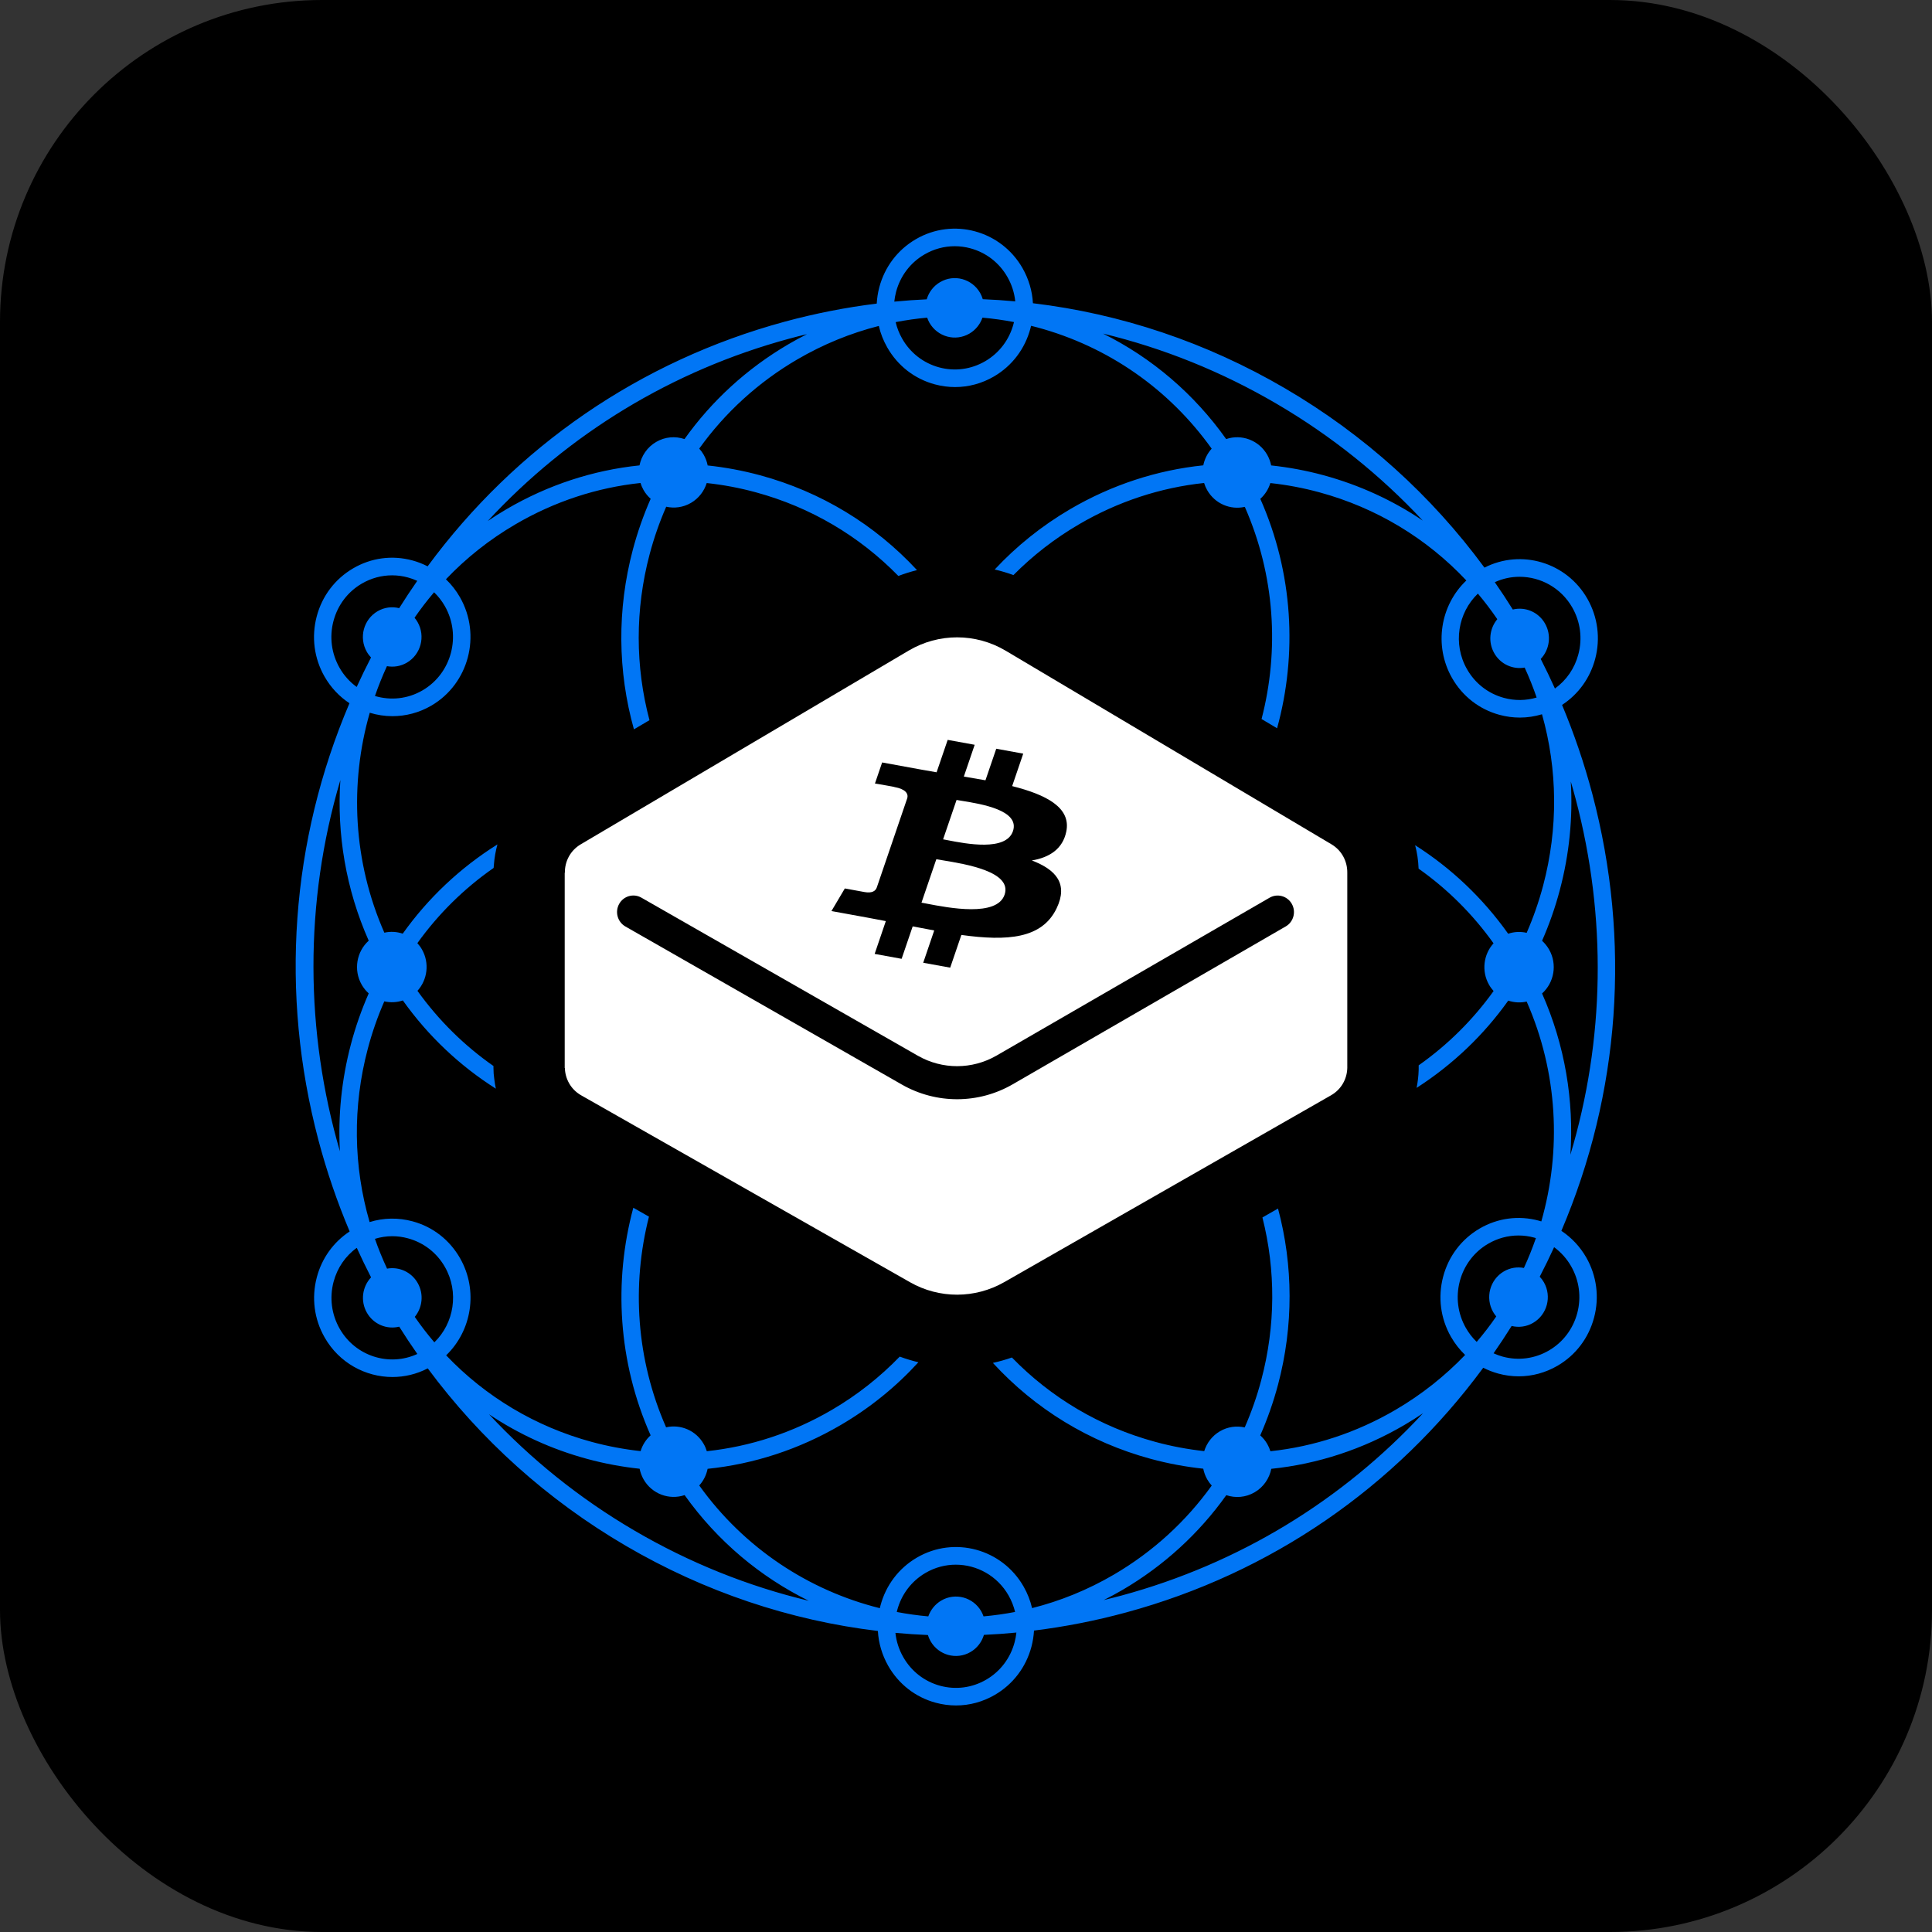 <svg width="96" height="96" viewBox="0 0 96 96" fill="none" xmlns="http://www.w3.org/2000/svg">
<rect x="0" y="0" width="96" height="96" fill="#333333" stroke="none"/>
<rect width="96" height="96" rx="16" fill="black"/>
<path d="M77.584 61.16C80.496 54.33 81.055 46.758 79.125 39.462C78.722 37.937 78.216 36.456 77.618 35.027C78.43 34.497 79.011 33.691 79.264 32.739C79.532 31.724 79.395 30.662 78.876 29.751C77.841 27.936 75.586 27.272 73.762 28.205C71.132 24.628 67.787 21.597 63.859 19.3C59.941 17.008 55.688 15.589 51.326 15.067C51.292 14.462 51.119 13.87 50.811 13.328C49.739 11.449 47.359 10.803 45.504 11.888C44.603 12.413 43.96 13.262 43.691 14.278C43.621 14.545 43.579 14.815 43.565 15.085C42.034 15.275 40.507 15.573 38.991 15.984C31.808 17.934 25.628 22.194 21.248 28.141C21.009 28.018 20.758 27.919 20.494 27.848C19.491 27.576 18.444 27.715 17.547 28.241C16.648 28.767 16.004 29.615 15.737 30.631C15.469 31.646 15.606 32.708 16.125 33.617C16.441 34.17 16.869 34.617 17.365 34.943C14.452 41.775 13.892 49.347 15.821 56.646C16.235 58.21 16.756 59.728 17.374 61.19C16.568 61.721 15.991 62.523 15.742 63.469C15.473 64.484 15.61 65.546 16.13 66.455C16.848 67.717 18.157 68.423 19.5 68.423C20.095 68.423 20.696 68.284 21.255 67.994C23.875 71.53 27.197 74.528 31.09 76.806C35.008 79.098 39.26 80.519 43.621 81.042C43.656 81.645 43.829 82.235 44.134 82.774C44.654 83.684 45.49 84.336 46.492 84.607C46.827 84.698 47.167 84.743 47.505 84.743C48.178 84.743 48.842 84.563 49.441 84.213C50.34 83.687 50.983 82.839 51.252 81.824C51.321 81.559 51.364 81.29 51.379 81.022C52.911 80.833 54.438 80.534 55.955 80.122C63.139 78.172 69.32 73.911 73.701 67.963C73.939 68.084 74.188 68.181 74.451 68.253C74.786 68.344 75.126 68.389 75.463 68.389C76.136 68.389 76.801 68.209 77.4 67.859C78.299 67.333 78.94 66.485 79.209 65.47C79.478 64.454 79.34 63.393 78.821 62.484C78.51 61.942 78.086 61.494 77.584 61.16ZM78.052 38.834C78.135 39.116 78.216 39.402 78.291 39.688C79.851 45.59 79.739 51.675 78.031 57.38C78.214 54.696 77.767 51.945 76.624 49.365C77.226 48.825 77.391 47.913 76.973 47.181C76.877 47.013 76.758 46.868 76.624 46.747C76.981 45.935 77.279 45.09 77.509 44.215C77.981 42.436 78.158 40.622 78.052 38.834ZM75.505 28.66C76.55 28.66 77.568 29.209 78.127 30.189C78.53 30.898 78.638 31.722 78.428 32.513C78.245 33.208 77.835 33.802 77.264 34.213C77.04 33.717 76.805 33.226 76.558 32.743C76.997 32.281 77.103 31.565 76.771 30.983C76.441 30.403 75.781 30.137 75.17 30.287C74.883 29.826 74.585 29.373 74.275 28.929C74.672 28.746 75.09 28.66 75.505 28.66ZM74.4 30.767C74.013 31.229 73.932 31.903 74.249 32.458C74.563 33.01 75.176 33.276 75.76 33.172C75.984 33.66 76.182 34.157 76.355 34.66C75.829 34.816 75.27 34.825 74.729 34.677C73.949 34.465 73.297 33.959 72.894 33.25C72.181 32 72.443 30.447 73.436 29.496C73.775 29.901 74.098 30.324 74.4 30.767ZM63.426 20.059C66.154 21.654 68.594 23.614 70.698 25.869C69.209 24.863 67.552 24.101 65.772 23.616C64.909 23.381 64.037 23.22 63.164 23.127C63.127 22.948 63.064 22.77 62.969 22.602C62.552 21.869 61.69 21.558 60.928 21.817C59.333 19.571 57.239 17.783 54.809 16.576C57.794 17.297 60.694 18.46 63.426 20.059ZM44.525 14.504C44.735 13.714 45.234 13.053 45.933 12.645C46.4 12.373 46.916 12.234 47.438 12.234C47.701 12.234 47.965 12.268 48.225 12.34C49.004 12.552 49.657 13.058 50.059 13.766C50.275 14.143 50.405 14.554 50.447 14.975C49.912 14.925 49.373 14.889 48.834 14.867C48.802 14.761 48.761 14.658 48.703 14.557C48.3 13.852 47.41 13.609 46.714 14.018C46.379 14.213 46.15 14.524 46.048 14.873C45.511 14.898 44.974 14.936 44.437 14.988C44.454 14.827 44.484 14.665 44.525 14.504ZM50.384 16.003C50.377 16.032 50.371 16.06 50.363 16.089C50.154 16.878 49.655 17.539 48.956 17.947C48.256 18.355 47.443 18.465 46.662 18.254C45.883 18.041 45.231 17.536 44.828 16.827C44.68 16.567 44.571 16.291 44.505 16.006C45.023 15.905 45.545 15.831 46.07 15.784C46.1 15.869 46.137 15.953 46.182 16.035C46.585 16.741 47.475 16.983 48.172 16.575C48.486 16.391 48.706 16.105 48.818 15.784C49.341 15.83 49.863 15.903 50.384 16.003ZM39.215 16.829C39.511 16.748 39.806 16.673 40.101 16.603C39.788 16.76 39.478 16.927 39.173 17.107C37.111 18.314 35.365 19.918 34.012 21.817C33.56 21.665 33.048 21.699 32.602 21.961C32.157 22.221 31.872 22.653 31.776 23.125C29.477 23.363 27.232 24.093 25.17 25.3C24.85 25.487 24.54 25.684 24.236 25.889C28.258 21.545 33.398 18.408 39.215 16.829ZM21.569 29.43C21.776 29.63 21.958 29.86 22.105 30.119C22.938 31.581 22.442 33.457 21 34.301C20.253 34.738 19.399 34.813 18.631 34.583C18.805 34.08 19.005 33.585 19.227 33.101C19.556 33.162 19.906 33.11 20.218 32.927C20.914 32.519 21.153 31.617 20.75 30.912C20.706 30.834 20.654 30.761 20.598 30.695C20.899 30.26 21.223 29.837 21.569 29.43ZM16.872 33.181C16.469 32.473 16.361 31.649 16.57 30.858C16.779 30.068 17.278 29.407 17.977 28.999C18.442 28.727 18.96 28.588 19.483 28.588C19.745 28.588 20.009 28.622 20.269 28.694C20.43 28.737 20.584 28.794 20.733 28.862C20.424 29.306 20.125 29.757 19.835 30.219C19.483 30.131 19.099 30.174 18.76 30.373C18.063 30.782 17.824 31.683 18.227 32.389C18.286 32.494 18.358 32.586 18.436 32.67C18.186 33.153 17.948 33.642 17.724 34.134C17.386 33.889 17.092 33.569 16.872 33.181ZM16.89 57.208C15.165 51.284 15.103 44.872 16.912 38.762C16.735 41.436 17.183 44.175 18.321 46.742C17.719 47.282 17.554 48.194 17.971 48.927C18.067 49.095 18.187 49.24 18.321 49.361C17.964 50.173 17.666 51.018 17.436 51.892C16.971 53.651 16.791 55.442 16.89 57.208ZM16.877 66.02C16.474 65.311 16.366 64.487 16.574 63.696C16.757 63.005 17.161 62.413 17.728 62.004C17.954 62.5 18.19 62.989 18.438 63.471C18.003 63.933 17.899 64.646 18.23 65.226C18.562 65.808 19.224 66.074 19.837 65.921C20.126 66.382 20.426 66.834 20.737 67.278C19.341 67.921 17.659 67.394 16.877 66.02ZM20.61 65.435C20.991 64.973 21.069 64.303 20.755 63.752C20.439 63.197 19.822 62.931 19.233 63.038C19.006 62.552 18.805 62.057 18.63 61.557C18.909 61.471 19.198 61.426 19.489 61.426C19.751 61.426 20.015 61.461 20.275 61.533C21.054 61.745 21.707 62.25 22.11 62.959C22.818 64.203 22.564 65.748 21.583 66.7C21.239 66.297 20.914 65.875 20.61 65.435ZM31.521 76.051C28.782 74.448 26.366 72.492 24.297 70.273C25.774 71.263 27.415 72.015 29.174 72.492C30.038 72.727 30.91 72.888 31.782 72.981C31.819 73.16 31.882 73.338 31.977 73.506C32.394 74.238 33.256 74.549 34.018 74.291C35.656 76.59 37.79 78.361 40.185 79.542C37.183 78.824 34.267 77.658 31.521 76.051ZM50.416 81.6C50.207 82.389 49.708 83.05 49.009 83.458C48.309 83.867 47.496 83.976 46.715 83.765C45.936 83.553 45.284 83.047 44.881 82.338C44.667 81.963 44.537 81.555 44.493 81.136C45.03 81.186 45.567 81.221 46.107 81.244C46.138 81.347 46.181 81.449 46.237 81.546C46.64 82.252 47.53 82.494 48.227 82.086C48.56 81.891 48.787 81.582 48.891 81.236C49.428 81.212 49.966 81.174 50.504 81.121C50.487 81.283 50.459 81.441 50.416 81.6ZM44.561 80.098C44.566 80.072 44.572 80.043 44.58 80.016C44.789 79.227 45.288 78.566 45.988 78.157C46.463 77.879 46.981 77.748 47.493 77.748C48.538 77.748 49.556 78.297 50.115 79.278C50.263 79.538 50.371 79.813 50.439 80.097C49.918 80.197 49.395 80.27 48.871 80.317C48.842 80.233 48.805 80.149 48.761 80.07C48.358 79.364 47.468 79.122 46.771 79.53C46.459 79.714 46.239 79.997 46.126 80.317C45.6 80.27 45.077 80.197 44.561 80.098ZM55.731 79.281C55.436 79.36 55.141 79.434 54.845 79.506C55.158 79.349 55.467 79.182 55.774 79.004C57.835 77.797 59.581 76.193 60.934 74.294C61.386 74.446 61.898 74.412 62.344 74.15C62.789 73.89 63.074 73.458 63.17 72.985C65.469 72.748 67.714 72.018 69.776 70.811C70.096 70.624 70.406 70.427 70.71 70.222C66.689 74.564 61.548 77.701 55.731 79.281ZM69.343 70.054C67.401 71.189 65.29 71.88 63.126 72.111C63.089 71.991 63.039 71.874 62.975 71.761C62.88 71.592 62.758 71.447 62.621 71.324C62.978 70.512 63.276 69.666 63.508 68.791C64.277 65.881 64.262 62.884 63.504 60.052L62.729 60.495C63.393 63.116 63.386 65.878 62.674 68.564C62.459 69.38 62.181 70.17 61.849 70.928C61.444 70.838 61.005 70.892 60.617 71.119C60.229 71.346 59.963 71.704 59.837 72.105C59.022 72.016 58.209 71.865 57.403 71.645C54.659 70.901 52.221 69.45 50.281 67.453C49.971 67.562 49.657 67.651 49.336 67.722C51.435 70.01 54.128 71.662 57.18 72.49C58.045 72.725 58.917 72.886 59.789 72.979C59.825 73.16 59.89 73.34 59.986 73.509C60.05 73.622 60.126 73.724 60.21 73.817C58.93 75.6 57.285 77.109 55.343 78.244C54.041 79.005 52.675 79.556 51.283 79.906C51.197 79.535 51.057 79.176 50.864 78.838C49.792 76.958 47.412 76.312 45.557 77.398C44.658 77.924 44.016 78.772 43.748 79.787C43.737 79.828 43.728 79.87 43.718 79.91C40.203 79.034 36.987 76.94 34.745 73.812C34.958 73.577 35.099 73.29 35.161 72.985C37.462 72.748 39.708 72.018 41.771 70.811C43.244 69.95 44.536 68.893 45.635 67.69C45.321 67.614 45.011 67.521 44.707 67.409C43.73 68.419 42.605 69.313 41.34 70.053C39.398 71.189 37.286 71.879 35.121 72.109C35.085 71.988 35.035 71.868 34.969 71.755C34.583 71.076 33.816 70.759 33.098 70.922C31.611 67.542 31.38 63.853 32.247 60.455L31.469 60.012C30.483 63.674 30.709 67.669 32.329 71.321C32.09 71.535 31.922 71.808 31.831 72.105C31.017 72.016 30.206 71.865 29.401 71.647C26.606 70.889 24.127 69.401 22.169 67.345C23.442 66.122 23.776 64.127 22.861 62.521C22.341 61.61 21.505 60.958 20.503 60.688C19.79 60.495 19.055 60.51 18.366 60.724C17.558 57.945 17.515 54.988 18.274 52.118C18.489 51.303 18.765 50.515 19.096 49.757C19.396 49.824 19.714 49.814 20.017 49.711C21.292 51.504 22.871 52.975 24.639 54.096C24.608 53.944 24.58 53.788 24.562 53.631C24.534 53.447 24.52 53.259 24.52 53.068V52.969C23.09 51.97 21.807 50.718 20.743 49.234C21.24 48.686 21.352 47.853 20.966 47.176C20.901 47.061 20.823 46.958 20.739 46.865C21.773 45.421 23.05 44.157 24.528 43.127C24.533 43.07 24.536 43.013 24.543 42.956C24.568 42.615 24.629 42.282 24.717 41.958C22.853 43.128 21.264 44.634 20.012 46.393C19.72 46.295 19.404 46.275 19.098 46.345C17.544 42.811 17.362 38.94 18.373 35.416C18.737 35.528 19.118 35.586 19.5 35.586C20.159 35.586 20.826 35.417 21.437 35.06C23.292 33.974 23.929 31.562 22.859 29.683C22.667 29.345 22.431 29.044 22.158 28.784C23.153 27.739 24.307 26.816 25.609 26.055C27.551 24.918 29.663 24.229 31.826 23.999C31.863 24.118 31.913 24.235 31.977 24.349C32.073 24.518 32.194 24.663 32.331 24.785C31.974 25.597 31.676 26.444 31.444 27.318C30.657 30.291 30.69 33.355 31.5 36.241L32.272 35.785C31.563 33.113 31.553 30.288 32.279 27.544C32.495 26.728 32.772 25.938 33.104 25.179C33.51 25.268 33.948 25.215 34.336 24.987C34.725 24.76 34.99 24.402 35.117 24.002C35.932 24.09 36.745 24.241 37.551 24.461C40.279 25.201 42.703 26.638 44.639 28.619C44.943 28.504 45.251 28.407 45.566 28.329C43.474 26.07 40.799 24.438 37.773 23.617C36.909 23.383 36.036 23.221 35.164 23.128C35.129 22.948 35.064 22.768 34.968 22.599C34.903 22.485 34.828 22.384 34.744 22.291C36.023 20.507 37.669 18.998 39.611 17.863C40.899 17.11 42.263 16.554 43.668 16.196C43.753 16.566 43.894 16.926 44.087 17.264C44.606 18.175 45.443 18.825 46.445 19.097C46.78 19.188 47.12 19.233 47.458 19.233C48.131 19.233 48.795 19.054 49.394 18.704C50.293 18.177 50.934 17.33 51.203 16.314C51.215 16.273 51.224 16.231 51.233 16.189C51.339 16.216 51.445 16.241 51.551 16.27C55.076 17.227 58.096 19.341 60.207 22.294C59.993 22.529 59.853 22.817 59.791 23.122C57.49 23.36 55.244 24.09 53.181 25.297C51.758 26.13 50.502 27.145 49.426 28.298C49.742 28.371 50.052 28.464 50.358 28.575C51.317 27.607 52.407 26.759 53.612 26.055C55.554 24.918 57.666 24.229 59.831 23.999C59.867 24.12 59.918 24.239 59.983 24.353C60.369 25.032 61.137 25.349 61.854 25.186C63.353 28.591 63.576 32.308 62.686 35.728L63.458 36.187C64.472 32.5 64.256 28.468 62.624 24.787C62.863 24.573 63.032 24.299 63.123 24.003C63.936 24.091 64.748 24.242 65.552 24.461C68.384 25.229 70.89 26.746 72.862 28.844C71.572 30.065 71.231 32.072 72.15 33.687C72.67 34.598 73.507 35.249 74.509 35.52C74.844 35.611 75.183 35.656 75.521 35.656C75.893 35.656 76.263 35.599 76.621 35.492C77.398 38.239 77.429 41.157 76.681 43.99C76.466 44.805 76.19 45.593 75.859 46.351C75.559 46.283 75.242 46.294 74.94 46.397C73.682 44.627 72.115 43.14 70.317 41.998C70.418 42.375 70.475 42.765 70.489 43.163C71.917 44.172 73.176 45.419 74.213 46.873C73.716 47.42 73.603 48.253 73.989 48.932C74.054 49.047 74.132 49.15 74.216 49.244C73.197 50.666 71.944 51.913 70.493 52.936V52.969C70.493 53.005 70.493 53.041 70.493 53.077C70.493 53.109 70.493 53.142 70.492 53.175C70.483 53.476 70.447 53.769 70.391 54.056C72.19 52.899 73.727 51.429 74.944 49.72C75.236 49.817 75.552 49.838 75.859 49.767C77.413 53.298 77.594 57.166 76.587 60.691C76.547 60.679 76.507 60.665 76.466 60.655C75.463 60.383 74.416 60.522 73.518 61.048C72.62 61.575 71.976 62.422 71.709 63.438C71.441 64.453 71.578 65.515 72.097 66.424C72.291 66.763 72.528 67.065 72.801 67.327C71.799 68.371 70.645 69.293 69.343 70.054ZM73.377 66.678C73.167 66.478 72.986 66.244 72.838 65.984C72.435 65.275 72.328 64.451 72.537 63.66C72.747 62.871 73.245 62.21 73.945 61.802C74.41 61.53 74.928 61.391 75.45 61.391C75.713 61.391 75.977 61.425 76.237 61.497C76.265 61.504 76.291 61.513 76.318 61.521C76.144 62.025 75.945 62.52 75.722 63.004C75.393 62.941 75.04 62.992 74.726 63.176C74.029 63.584 73.79 64.486 74.193 65.192C74.239 65.272 74.292 65.346 74.349 65.413C74.047 65.85 73.724 66.271 73.377 66.678ZM78.374 65.246C78.164 66.035 77.665 66.696 76.966 67.104C76.266 67.512 75.453 67.621 74.672 67.411C74.515 67.367 74.361 67.312 74.215 67.245C74.525 66.801 74.823 66.347 75.112 65.887C75.463 65.972 75.846 65.929 76.182 65.731C76.879 65.323 77.118 64.422 76.715 63.716C76.656 63.613 76.587 63.521 76.508 63.439C76.759 62.955 76.997 62.466 77.223 61.972C77.564 62.222 77.853 62.544 78.07 62.923C78.474 63.631 78.582 64.456 78.374 65.246Z" fill="#0176F5"/>
<path d="M46.049 44.902C47.144 45.113 49.537 45.575 49.917 44.458C50.307 43.315 47.987 42.936 46.854 42.75C46.727 42.729 46.616 42.711 46.525 42.695L45.788 44.853C45.863 44.866 45.952 44.883 46.049 44.902Z" fill="white"/>
<path d="M47.082 41.748C47.996 41.926 49.986 42.315 50.333 41.3C50.688 40.26 48.753 39.948 47.807 39.795C47.7 39.777 47.606 39.763 47.531 39.749L46.862 41.706C46.926 41.717 47 41.732 47.082 41.748Z" fill="white"/>
<path fill-rule="evenodd" clip-rule="evenodd" d="M66.946 43.377V52.991C66.946 53.011 66.946 53.032 66.946 53.051V53.069C66.932 53.601 66.66 54.126 66.138 54.425L49.901 63.708C48.449 64.538 46.674 64.541 45.22 63.714L28.88 54.427C28.355 54.128 28.083 53.601 28.068 53.068H28.06V43.367H28.068C28.061 42.82 28.324 42.269 28.858 41.953L45.152 32.328C46.643 31.447 48.484 31.45 49.972 32.334L66.163 41.955C66.694 42.273 66.955 42.828 66.946 43.377ZM30.766 44.915C30.986 44.52 31.48 44.381 31.87 44.604L45.608 52.459C46.823 53.154 48.309 53.15 49.52 52.45L63.084 44.607C63.472 44.383 63.968 44.519 64.19 44.914C64.411 45.307 64.277 45.809 63.887 46.034L50.323 53.877C48.616 54.864 46.523 54.868 44.811 53.89L31.073 46.035C30.683 45.809 30.546 45.31 30.766 44.915ZM50.294 39.061C51.988 39.487 53.227 40.127 52.984 41.316C52.808 42.186 52.147 42.608 51.271 42.756C52.475 43.214 53.087 43.916 52.503 45.133C51.778 46.645 50.058 46.774 47.77 46.457L47.215 48.082L45.874 47.839L46.421 46.234C46.073 46.171 45.717 46.104 45.351 46.031L44.801 47.643L43.461 47.399L44.016 45.769C43.89 45.745 43.765 45.721 43.638 45.697C43.447 45.661 43.254 45.624 43.059 45.588L41.314 45.27L41.979 44.147L42.955 44.325C43.334 44.393 43.508 44.274 43.57 44.091C44.073 42.62 44.574 41.15 45.075 39.679C45.157 39.439 44.994 39.208 44.45 39.109C44.47 39.098 43.476 38.932 43.476 38.932L43.833 37.886L45.683 38.224C45.733 38.233 45.784 38.242 45.834 38.251C46.064 38.292 46.299 38.336 46.539 38.375L47.09 36.764L48.431 37.008L47.893 38.587C48.253 38.647 48.614 38.708 48.967 38.772L49.503 37.204L50.844 37.448L50.294 39.061Z" fill="white"/>
</svg>
